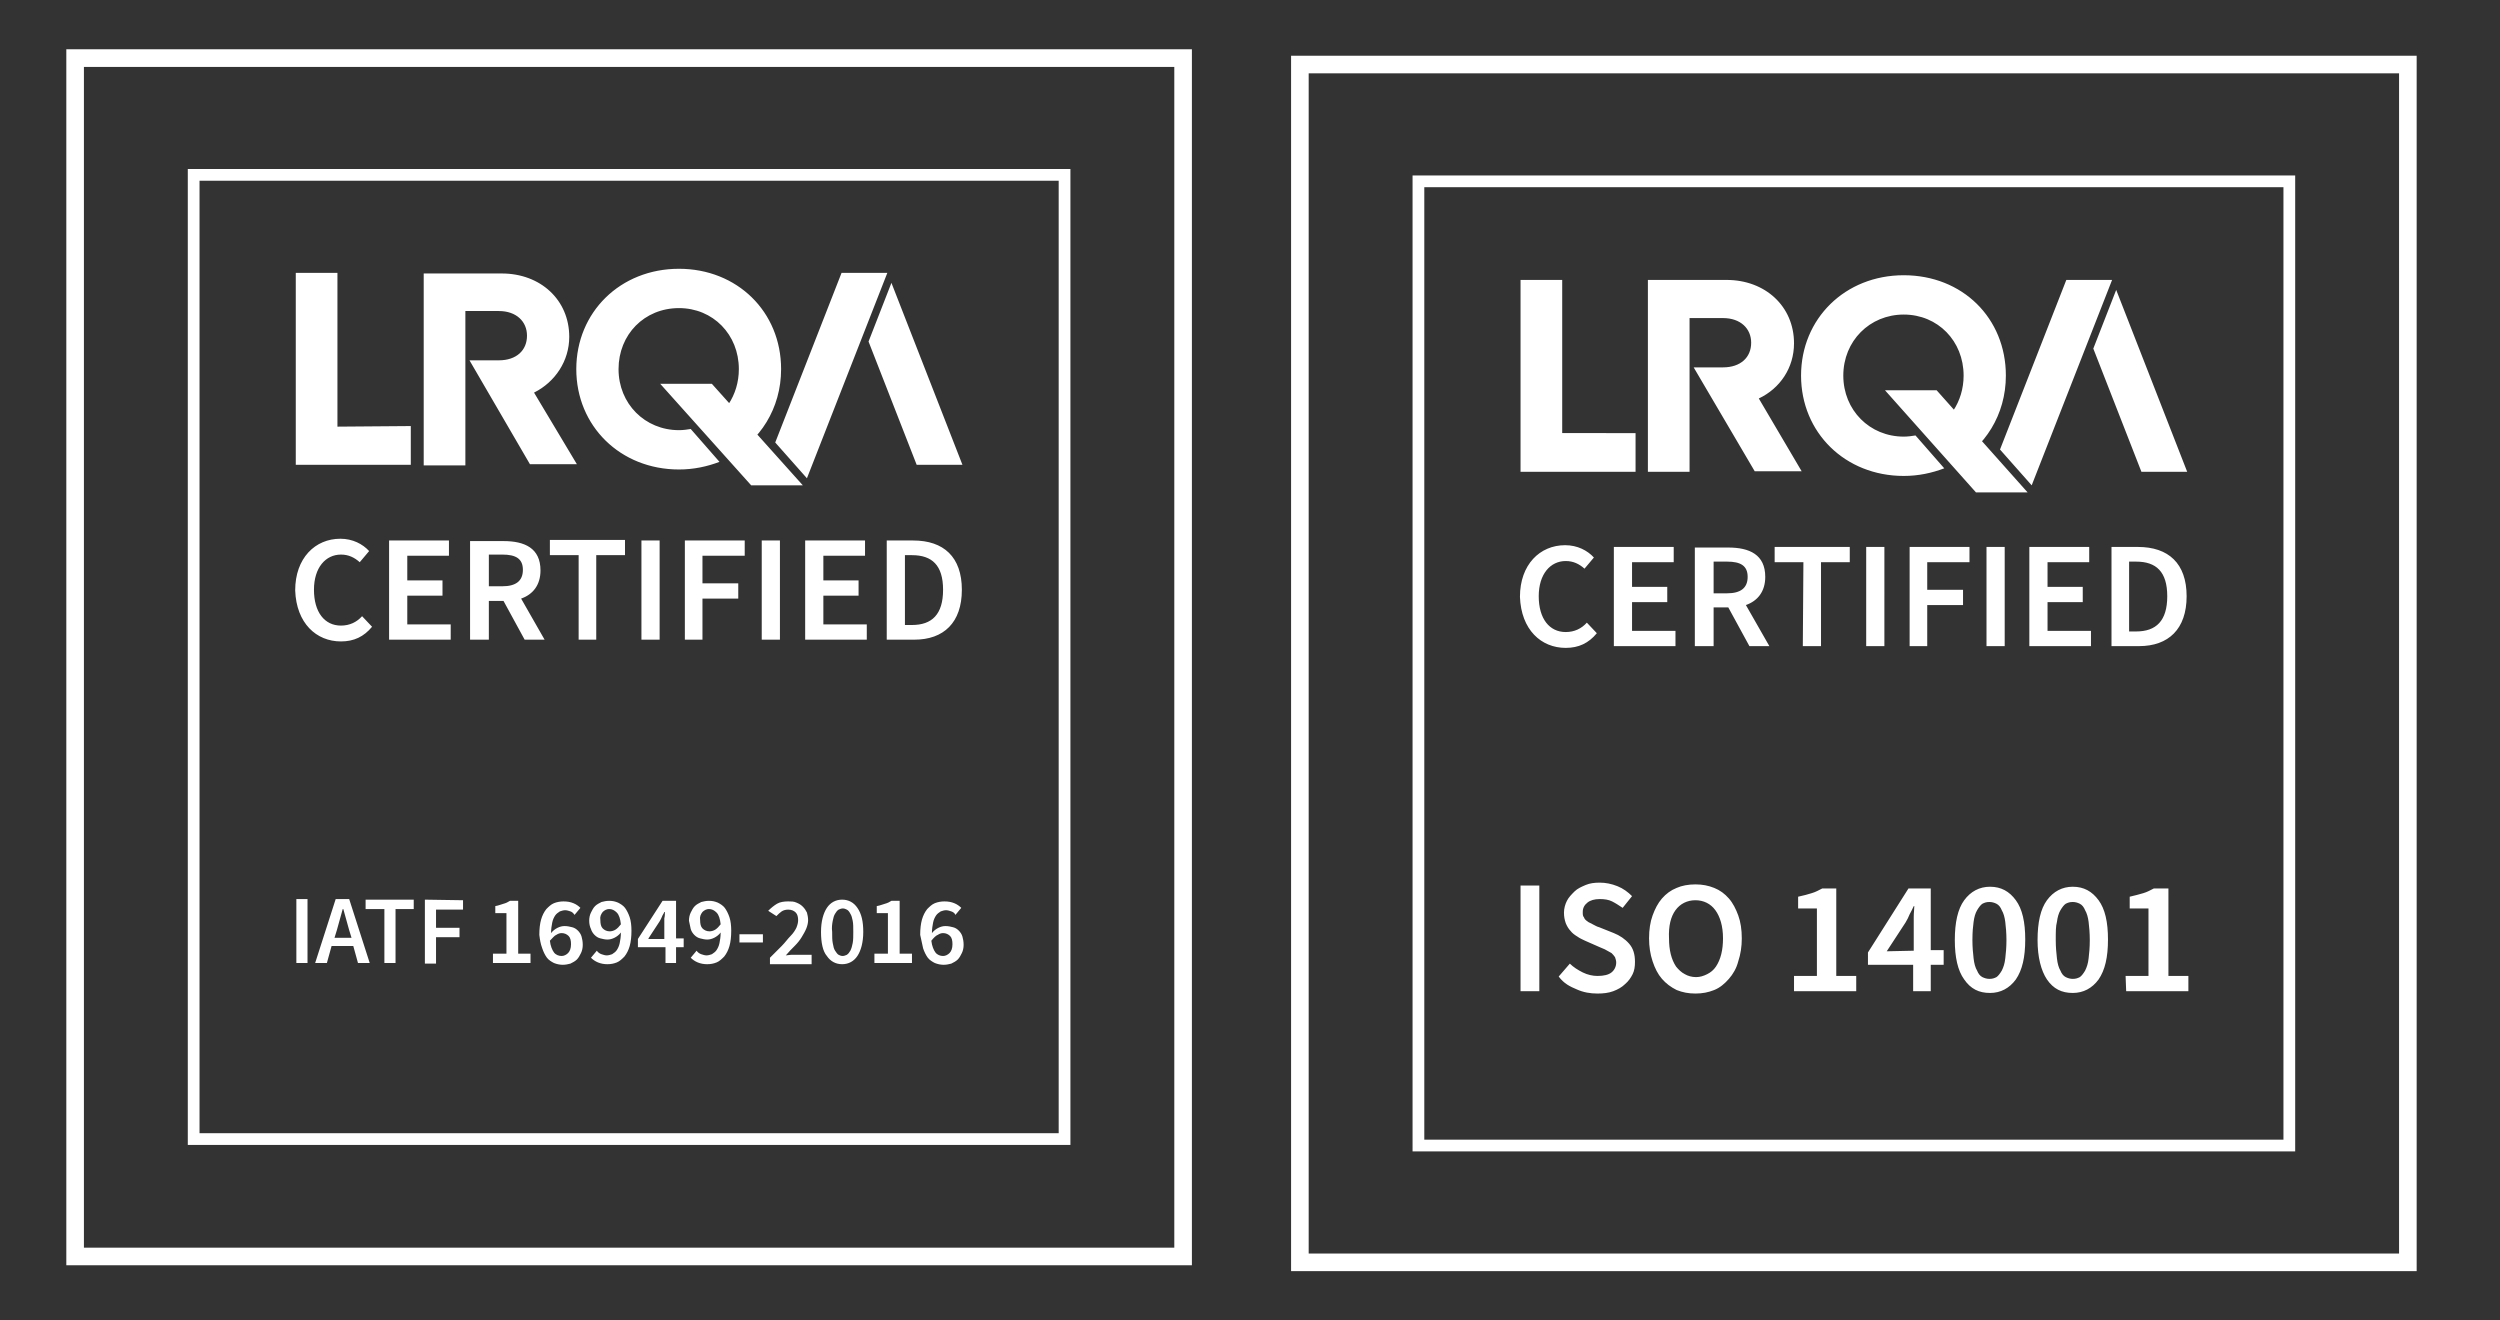 <?xml version="1.0" encoding="utf-8"?>
<!-- Generator: Adobe Illustrator 26.2.1, SVG Export Plug-In . SVG Version: 6.00 Build 0)  -->
<svg version="1.1" id="Laag_1" xmlns="http://www.w3.org/2000/svg" xmlns:xlink="http://www.w3.org/1999/xlink" x="0px" y="0px"
	 viewBox="0 0 426 225" style="enable-background:new 0 0 426 225;" xml:space="preserve">
<rect x="0" y="0" width="426" height="225" fill="#333333" stroke="none"/>
<style type="text/css">
	.st0{fill:#FFFFFF;}
</style>
<path class="st0" d="M411.8,216.6H220V9.5h191.8V216.6z M223,213.6h185.8V12.5H223V213.6z M391.1,196.2H240.7V29.9h150.4
	L391.1,196.2L391.1,196.2z M242.7,194.2h146.4V31.9H242.7V194.2z M266.2,73.8V47.7h-7.1v32.7h19.6v-6.6H266.2L266.2,73.8z
	 M332.8,79.1c5.4-2.8,9-8.4,9-15.1c0-9.8-7.4-17.1-17.4-17.1s-17.5,7.4-17.5,17.1s7.5,17.1,17.5,17.1c2.5,0,4.8-0.5,6.9-1.3
	l-4.9-5.6c-0.6,0.1-1.3,0.2-2,0.2c-5.8,0-10.3-4.5-10.3-10.4s4.5-10.4,10.3-10.4c5.8,0,10.2,4.5,10.2,10.4c0,4.5-2.6,8.2-6.3,9.7
	L332.8,79.1L332.8,79.1z M356.7,59.4l8.2,21h7.8l-12.1-31L356.7,59.4L356.7,59.4z M352.1,47.7l-11.3,28.9l5.4,6.1l13.7-35
	L352.1,47.7L352.1,47.7z M288.7,62.7L288.7,62.7L288.7,62.7L288.7,62.7L288.7,62.7z M305.7,58.5c0-6.3-4.9-10.8-11.5-10.8h-13.4
	v32.7h7.1V54.2h5.7c3,0,4.8,1.8,4.8,4.2c0,2.5-1.8,4.2-4.8,4.2h-5L299,80.3h8l-7.3-12.4C303.3,66.2,305.7,62.7,305.7,58.5 M330,66.5
	h-8.8l15.5,17.4h8.8l0,0L330,66.5L330,66.5z M266.8,110.4c2.2,0,3.9-0.8,5.3-2.5l-1.7-1.8c-0.9,1-2.1,1.6-3.6,1.6
	c-2.8,0-4.6-2.3-4.6-6.1c0-3.8,2-6,4.6-6c1.3,0,2.3,0.5,3.2,1.3l1.6-1.9c-1.1-1.2-2.8-2.1-4.9-2.1c-4.3,0-7.7,3.3-7.7,8.8
	C259.2,107.3,262.6,110.4,266.8,110.4L266.8,110.4z M275,110.1h10.5v-2.6h-7.4v-4.9h6V100h-6v-4.2h7.1v-2.6H275V110.1L275,110.1z
	 M288.9,110.1h3.1v-6.6h2.5l3.6,6.6h3.4l-4-7c2-0.7,3.3-2.3,3.3-4.8c0-3.8-2.7-5-6.3-5h-5.7v16.8H288.9z M292,101.1v-5.4h2.3
	c2.3,0,3.5,0.7,3.5,2.6s-1.2,2.8-3.5,2.8H292L292,101.1z M307.2,110.1h3.1V95.8h4.9v-2.6h-12.8v2.6h4.9L307.2,110.1L307.2,110.1z
	 M318,110.1h3.1V93.2H318V110.1L318,110.1z M325.3,110.1h3.1v-7h6.1v-2.6h-6.1v-4.7h7.2v-2.6h-10.2v16.9H325.3z M338.5,110.1h3.1
	V93.2h-3.1V110.1L338.5,110.1z M345.8,110.1h10.5v-2.6h-7.4v-4.9h6V100h-6v-4.2h7.1v-2.6h-10.2L345.8,110.1L345.8,110.1z
	 M359.8,110.1h4.7c5,0,8.1-2.9,8.1-8.5s-3.1-8.4-8.3-8.4h-4.5V110.1L359.8,110.1z M362.8,107.6V95.7h1.2c3.4,0,5.3,1.7,5.3,5.9
	c0,4.2-1.9,6-5.3,6H362.8L362.8,107.6z M262.3,168.9v-18h-3.2v18H262.3L262.3,168.9z M268.7,168.6c1.1,0.5,2.3,0.7,3.5,0.7
	c1,0,1.9-0.1,2.7-0.4c0.8-0.3,1.5-0.7,2-1.2c0.6-0.5,1-1.1,1.3-1.7c0.3-0.6,0.4-1.3,0.4-2.1c0-1.3-0.3-2.3-1-3.1
	c-0.7-0.8-1.6-1.4-2.6-1.8l-2.5-1c-0.4-0.1-0.7-0.3-1.1-0.5c-0.3-0.2-0.7-0.3-0.9-0.5c-0.3-0.2-0.5-0.4-0.6-0.7
	c-0.2-0.2-0.2-0.5-0.2-0.9c0-0.7,0.3-1.2,0.8-1.6c0.5-0.4,1.2-0.6,2.1-0.6c0.8,0,1.5,0.1,2.1,0.4c0.6,0.3,1.2,0.7,1.8,1.1l1.6-2
	c-0.7-0.7-1.5-1.3-2.5-1.7s-2-0.6-3-0.6c-0.9,0-1.7,0.1-2.4,0.4c-0.7,0.3-1.4,0.6-1.9,1.1s-1,1-1.3,1.6s-0.5,1.3-0.5,2
	s0.1,1.2,0.3,1.8c0.2,0.5,0.5,1,0.8,1.3c0.3,0.4,0.7,0.7,1.2,1c0.4,0.3,0.9,0.5,1.3,0.7l2.5,1.1c0.4,0.2,0.8,0.3,1.1,0.5
	c0.3,0.2,0.6,0.3,0.9,0.5c0.2,0.2,0.4,0.4,0.6,0.7c0.1,0.3,0.2,0.6,0.2,0.9c0,0.7-0.3,1.3-0.8,1.7s-1.3,0.6-2.4,0.6
	c-0.8,0-1.7-0.2-2.5-0.6c-0.8-0.4-1.6-0.9-2.2-1.5l-1.9,2.2C266.5,167.6,267.5,168.1,268.7,168.6L268.7,168.6z M281.6,163.8
	c0.4,1.2,0.9,2.2,1.6,3c0.7,0.8,1.5,1.4,2.5,1.9c1,0.4,2,0.6,3.2,0.6s2.2-0.2,3.2-0.6c1-0.4,1.8-1.1,2.5-1.9c0.7-0.8,1.3-1.8,1.6-3
	c0.4-1.2,0.6-2.5,0.6-3.9c0-1.5-0.2-2.8-0.6-3.9c-0.4-1.1-0.9-2.1-1.6-2.9c-0.7-0.8-1.5-1.4-2.5-1.8c-1-0.4-2-0.6-3.2-0.6
	s-2.3,0.2-3.2,0.6c-1,0.4-1.8,1-2.5,1.8c-0.7,0.8-1.2,1.8-1.6,2.9c-0.4,1.1-0.6,2.4-0.6,3.9C281,161.3,281.2,162.6,281.6,163.8
	L281.6,163.8z M285.5,155.1c0.8-1.1,2-1.7,3.4-1.7s2.6,0.6,3.4,1.7c0.8,1.1,1.3,2.7,1.3,4.8c0,1-0.1,1.9-0.3,2.7
	c-0.2,0.8-0.5,1.5-0.9,2.1s-0.9,1-1.5,1.3s-1.2,0.5-1.9,0.5s-1.4-0.2-1.9-0.5c-0.6-0.3-1.1-0.8-1.5-1.3c-0.4-0.6-0.7-1.3-0.9-2.1
	c-0.2-0.8-0.3-1.7-0.3-2.7C284.3,157.8,284.7,156.2,285.5,155.1L285.5,155.1z M305.7,168.9h10.6v-2.6h-3.4v-14.9h-2.4
	c-0.6,0.3-1.1,0.6-1.8,0.8c-0.6,0.2-1.4,0.4-2.3,0.6v2h3.2v11.5h-3.9L305.7,168.9L305.7,168.9z M318.3,164.4h7.7v4.5h3v-4.5h2.2
	v-2.5H329v-10.5h-3.8l-6.9,10.9V164.4L318.3,164.4z M321.5,162.1l3.2-4.9c0.3-0.5,0.5-0.9,0.7-1.4c0.2-0.4,0.5-0.9,0.7-1.4h0.1
	c0,0.5-0.1,1.1-0.1,1.8s0,1.3,0,1.8v4L321.5,162.1L321.5,162.1z M334.7,166.9c1.1,1.6,2.5,2.3,4.4,2.3c1.8,0,3.3-0.8,4.4-2.3
	c1.1-1.6,1.6-3.8,1.6-6.8s-0.5-5.2-1.6-6.7c-1.1-1.5-2.5-2.3-4.4-2.3c-1.8,0-3.3,0.8-4.4,2.3s-1.6,3.8-1.6,6.8
	C333.1,163.1,333.6,165.4,334.7,166.9L334.7,166.9z M336.3,157.1c0.1-0.8,0.3-1.5,0.6-2c0.3-0.5,0.6-0.9,0.9-1.1
	c0.4-0.2,0.7-0.3,1.2-0.3c0.4,0,0.8,0.1,1.2,0.3c0.4,0.2,0.7,0.6,0.9,1.1c0.3,0.5,0.5,1.2,0.6,2c0.1,0.8,0.2,1.9,0.2,3.1
	c0,1.2-0.1,2.3-0.2,3.1c-0.1,0.9-0.3,1.5-0.6,2.1c-0.3,0.5-0.6,0.9-0.9,1.1c-0.4,0.2-0.7,0.3-1.2,0.3c-0.4,0-0.8-0.1-1.2-0.3
	c-0.4-0.2-0.7-0.6-0.9-1.1c-0.3-0.5-0.5-1.2-0.6-2.1c-0.1-0.9-0.2-1.9-0.2-3.1C336.1,158.8,336.2,157.8,336.3,157.1L336.3,157.1z
	 M348.8,166.9c1.1,1.6,2.5,2.3,4.4,2.3c1.8,0,3.3-0.8,4.4-2.3c1.1-1.6,1.6-3.8,1.6-6.8s-0.5-5.2-1.6-6.7c-1.1-1.5-2.5-2.3-4.4-2.3
	c-1.8,0-3.3,0.8-4.4,2.3c-1.1,1.5-1.6,3.8-1.6,6.8C347.2,163.1,347.8,165.4,348.8,166.9L348.8,166.9z M350.5,157.1
	c0.1-0.8,0.3-1.5,0.6-2s0.6-0.9,0.9-1.1c0.4-0.2,0.7-0.3,1.2-0.3c0.4,0,0.8,0.1,1.2,0.3s0.7,0.6,0.9,1.1c0.3,0.5,0.5,1.2,0.6,2
	s0.2,1.9,0.2,3.1c0,1.2-0.1,2.3-0.2,3.1c-0.1,0.9-0.3,1.5-0.6,2.1c-0.3,0.5-0.6,0.9-0.9,1.1c-0.4,0.2-0.7,0.3-1.2,0.3
	c-0.4,0-0.8-0.1-1.2-0.3s-0.7-0.6-0.9-1.1c-0.3-0.5-0.5-1.2-0.6-2.1c-0.1-0.9-0.2-1.9-0.2-3.1C350.3,158.8,350.3,157.8,350.5,157.1
	L350.5,157.1z M362.3,168.9h10.6v-2.6h-3.4v-14.9H367c-0.6,0.3-1.1,0.6-1.8,0.8c-0.7,0.2-1.4,0.4-2.3,0.6v2h3.2v11.5h-3.9
	L362.3,168.9L362.3,168.9z M203.2,215.6H11.3V8.4h191.8v207.2H203.2z M14.3,212.6h185.8V11.4H14.3V212.6z M182.4,195.1H32V28.8
	h150.4V195.1z M34,193.1h146.4V30.8H34V193.1z M57.5,72.7V46.5h-7.1v32.7H70v-6.6L57.5,72.7L57.5,72.7z M124.1,78
	c5.4-2.8,9-8.4,9-15.1c0-9.8-7.5-17.1-17.4-17.1c-10,0-17.5,7.4-17.5,17.1S105.7,80,115.7,80c2.5,0,4.8-0.5,6.9-1.3l-4.9-5.6
	c-0.6,0.1-1.3,0.2-2,0.2c-5.8,0-10.3-4.5-10.3-10.4s4.4-10.4,10.3-10.4c5.8,0,10.2,4.5,10.2,10.4c0,4.5-2.6,8.2-6.3,9.7L124.1,78
	L124.1,78z M148,58.2l8.2,21h7.8l-12.1-31L148,58.2L148,58.2z M143.4,46.5l-11.3,28.9l5.4,6.1l13.7-35H143.4L143.4,46.5z M80,61.5
	L80,61.5L80,61.5L80,61.5L80,61.5z M97,57.4c0-6.3-4.9-10.8-11.5-10.8H72.2v32.7h7.1V53H85c3,0,4.8,1.8,4.8,4.2
	c0,2.5-1.8,4.2-4.8,4.2h-5l10.3,17.7h8L91,66.9C94.6,65.1,97,61.5,97,57.4 M121.3,65.4h-8.8L128,82.7h8.8l0,0L121.3,65.4L121.3,65.4
	z M58.1,109.3c2.2,0,3.9-0.8,5.3-2.5l-1.7-1.8c-0.9,1-2.1,1.6-3.6,1.6c-2.8,0-4.6-2.3-4.6-6.1c0-3.8,2-6,4.6-6
	c1.3,0,2.3,0.5,3.2,1.3l1.6-1.9c-1.1-1.2-2.8-2.1-4.9-2.1c-4.3,0-7.7,3.3-7.7,8.8C50.5,106.2,53.9,109.3,58.1,109.3L58.1,109.3z
	 M66.3,109h10.5v-2.6h-7.4v-4.9h6v-2.6h-6v-4.2h7.1v-2.6H66.3V109L66.3,109z M80.2,109h3.1v-6.6h2.5l3.6,6.6h3.4l-4-7
	c2-0.7,3.3-2.3,3.3-4.8c0-3.8-2.7-5-6.3-5h-5.7V109H80.2z M83.3,99.9v-5.4h2.3c2.3,0,3.5,0.7,3.5,2.6s-1.2,2.8-3.5,2.8H83.3
	L83.3,99.9z M98.5,109h3.1V94.6h4.9V92H93.7v2.6h4.9V109H98.5z M109.3,109h3.1V92.1h-3.1V109L109.3,109z M116.6,109h3.1v-7h6.1v-2.6
	h-6.1v-4.7h7.2v-2.6h-10.2V109H116.6z M129.8,109h3.1V92.1h-3.1V109L129.8,109z M137.2,109h10.5v-2.6h-7.4v-4.9h6v-2.6h-6v-4.2h7.1
	v-2.6h-10.2V109L137.2,109z M151.1,109h4.7c5,0,8.1-2.9,8.1-8.5s-3.1-8.4-8.3-8.4h-4.5L151.1,109L151.1,109z M154.2,106.5V94.6h1.2
	c3.4,0,5.3,1.7,5.3,5.9c0,4.2-1.9,6-5.3,6H154.2L154.2,106.5z M52.4,164.1v-10.9h-1.9v10.9H52.4L52.4,164.1z M53.7,164.1h2l0.8-2.9
	h3.7l0.8,2.9h2l-3.5-10.9h-2.3L53.7,164.1L53.7,164.1z M57,159.8l0.4-1.3c0.2-0.6,0.3-1.2,0.5-1.8s0.3-1.2,0.5-1.8h0.1
	c0.2,0.6,0.3,1.2,0.5,1.8s0.3,1.2,0.5,1.8l0.4,1.3H57L57,159.8z M62.4,154.9h3.1v9.2h1.9v-9.2h3.1v-1.6h-8.2v1.6H62.4z M72.4,153.3
	v10.9h1.9v-4.5h4v-1.6h-4V155h4.6v-1.6L72.4,153.3L72.4,153.3z M84,164.1h6.4v-1.6h-2.1v-9h-1.4c-0.3,0.2-0.7,0.4-1.1,0.5
	s-0.8,0.3-1.4,0.4v1.2h1.9v6.9H84V164.1L84,164.1z M92.4,161.6c0.2,0.6,0.5,1.2,0.8,1.6c0.3,0.4,0.8,0.7,1.2,0.9
	c0.5,0.2,1,0.3,1.5,0.3s0.9-0.1,1.3-0.2c0.4-0.2,0.8-0.4,1.1-0.7s0.5-0.7,0.7-1.1c0.2-0.4,0.3-0.9,0.3-1.4c0-0.6-0.1-1-0.2-1.4
	s-0.4-0.8-0.6-1c-0.3-0.3-0.6-0.5-1-0.6s-0.8-0.2-1.3-0.2c-0.4,0-0.8,0.1-1.2,0.3c-0.4,0.2-0.8,0.5-1.1,0.9c0-0.7,0.1-1.3,0.2-1.8
	s0.3-0.9,0.5-1.2s0.5-0.5,0.8-0.7c0.3-0.1,0.6-0.2,0.9-0.2s0.6,0.1,0.9,0.2c0.3,0.1,0.5,0.3,0.7,0.6l1-1.2c-0.3-0.3-0.7-0.6-1.2-0.8
	s-1-0.3-1.7-0.3c-0.5,0-1.1,0.1-1.6,0.3s-0.9,0.6-1.3,1c-0.4,0.5-0.7,1.1-0.9,1.8c-0.2,0.7-0.3,1.6-0.3,2.6
	C92,160.1,92.1,160.8,92.4,161.6L92.4,161.6z M94.8,159.3c0.3-0.2,0.6-0.3,0.9-0.3c0.5,0,0.9,0.2,1.2,0.5c0.3,0.3,0.4,0.8,0.4,1.4
	c0,0.7-0.2,1.2-0.5,1.5s-0.7,0.5-1.1,0.5c-0.5,0-1-0.2-1.3-0.6c-0.3-0.4-0.6-1.1-0.7-2C94.2,159.8,94.5,159.4,94.8,159.3L94.8,159.3
	z M100.7,158.3c0.1,0.4,0.4,0.8,0.6,1c0.3,0.3,0.6,0.5,1,0.6s0.8,0.2,1.2,0.2c0.4,0,0.8-0.1,1.2-0.3c0.4-0.2,0.8-0.5,1.1-0.9
	c0,0.7-0.1,1.3-0.2,1.8s-0.3,0.9-0.5,1.2s-0.5,0.5-0.8,0.7c-0.3,0.1-0.6,0.2-0.9,0.2s-0.6-0.1-0.9-0.2c-0.3-0.1-0.6-0.3-0.8-0.6
	l-1,1.2c0.3,0.3,0.7,0.6,1.2,0.8s1,0.3,1.6,0.3s1.1-0.1,1.6-0.3s0.9-0.6,1.3-1c0.4-0.5,0.7-1.1,0.9-1.8c0.2-0.7,0.3-1.6,0.3-2.6
	c0-0.9-0.1-1.7-0.3-2.3c-0.2-0.6-0.5-1.2-0.8-1.6c-0.3-0.4-0.8-0.7-1.2-0.9c-0.5-0.2-0.9-0.3-1.5-0.3c-0.5,0-0.9,0.1-1.3,0.2
	c-0.4,0.2-0.8,0.4-1.1,0.7c-0.3,0.3-0.5,0.7-0.7,1.1c-0.2,0.4-0.3,0.9-0.3,1.4C100.4,157.4,100.5,157.9,100.7,158.3L100.7,158.3z
	 M102.7,155.4c0.3-0.3,0.7-0.5,1.1-0.5c0.5,0,0.9,0.2,1.3,0.6c0.4,0.4,0.6,1.1,0.7,2c-0.3,0.4-0.6,0.7-0.9,0.9s-0.7,0.3-1,0.3
	c-0.5,0-0.9-0.2-1.2-0.5c-0.3-0.3-0.4-0.8-0.4-1.4C102.2,156.2,102.4,155.8,102.7,155.4L102.7,155.4z M108.7,161.4h4.7v2.7h1.8v-2.7
	h1.3v-1.5h-1.3v-6.4h-2.3l-4.2,6.5V161.4L108.7,161.4z M110.5,159.9l1.9-2.9c0.2-0.3,0.3-0.6,0.4-0.8c0.1-0.3,0.3-0.5,0.4-0.8h0.1
	c0,0.3,0,0.7-0.1,1.1c0,0.4,0,0.8,0,1.1v2.4h-2.7V159.9z M117.7,158.3c0.1,0.4,0.4,0.8,0.6,1c0.3,0.3,0.6,0.5,1,0.6s0.8,0.2,1.2,0.2
	c0.4,0,0.8-0.1,1.2-0.3c0.4-0.2,0.8-0.5,1.1-0.9c0,0.7-0.1,1.3-0.2,1.8s-0.3,0.9-0.5,1.2s-0.5,0.5-0.8,0.7c-0.3,0.1-0.6,0.2-0.9,0.2
	s-0.6-0.1-0.9-0.2c-0.3-0.1-0.6-0.3-0.8-0.6l-1,1.2c0.3,0.3,0.7,0.6,1.2,0.8s1,0.3,1.6,0.3s1.1-0.1,1.6-0.3s0.9-0.6,1.3-1
	c0.4-0.5,0.7-1.1,0.9-1.8c0.2-0.7,0.3-1.6,0.3-2.6c0-0.9-0.1-1.7-0.3-2.3c-0.2-0.6-0.5-1.2-0.8-1.6c-0.3-0.4-0.8-0.7-1.2-0.9
	c-0.5-0.2-0.9-0.3-1.5-0.3c-0.5,0-0.9,0.1-1.3,0.2c-0.4,0.2-0.8,0.4-1.1,0.7c-0.3,0.3-0.5,0.7-0.7,1.1c-0.2,0.4-0.3,0.9-0.3,1.4
	C117.5,157.4,117.6,157.9,117.7,158.3L117.7,158.3z M119.7,155.4c0.3-0.3,0.7-0.5,1.1-0.5c0.5,0,0.9,0.2,1.3,0.6
	c0.4,0.4,0.6,1.1,0.7,2c-0.3,0.4-0.6,0.7-0.9,0.9s-0.7,0.3-1,0.3c-0.5,0-0.9-0.2-1.2-0.5c-0.3-0.3-0.4-0.8-0.4-1.4
	C119.2,156.2,119.4,155.8,119.7,155.4L119.7,155.4z M130,160.6v-1.4h-4v1.4H130L130,160.6z M132.3,156.1c0.3-0.3,0.6-0.6,0.9-0.8
	s0.7-0.3,1.1-0.3c0.6,0,1,0.2,1.3,0.5s0.4,0.8,0.4,1.3c0,0.4-0.1,0.8-0.3,1.3c-0.2,0.4-0.5,0.9-1,1.4s-0.9,1.1-1.5,1.7
	c-0.6,0.6-1.3,1.3-2,2v1.1h7.1v-1.6h-2.6c-0.3,0-0.5,0-0.9,0c-0.3,0-0.6,0.1-0.9,0.1c0.5-0.6,1-1.1,1.5-1.6s0.9-1,1.2-1.5
	c0.3-0.5,0.6-1,0.8-1.5c0.2-0.5,0.3-1,0.3-1.4c0-0.5-0.1-0.9-0.2-1.3c-0.2-0.4-0.4-0.7-0.7-1c-0.3-0.3-0.6-0.5-1.1-0.7
	c-0.4-0.2-0.9-0.2-1.4-0.2c-0.7,0-1.4,0.1-1.9,0.4c-0.5,0.3-1,0.7-1.5,1.2L132.3,156.1L132.3,156.1z M140.9,162.9
	c0.6,0.9,1.5,1.4,2.6,1.4s2-0.5,2.6-1.4s1-2.3,1-4.1s-0.3-3.1-1-4.1c-0.6-0.9-1.5-1.4-2.6-1.4s-2,0.5-2.6,1.4s-1,2.3-1,4.1
	S140.2,162.1,140.9,162.9L140.9,162.9z M141.9,156.9c0.1-0.5,0.2-0.9,0.4-1.2c0.2-0.3,0.3-0.5,0.6-0.7c0.2-0.1,0.5-0.2,0.7-0.2
	c0.3,0,0.5,0.1,0.7,0.2c0.2,0.1,0.4,0.3,0.6,0.7c0.2,0.3,0.3,0.7,0.4,1.2s0.1,1.1,0.1,1.9c0,0.7,0,1.4-0.1,1.9s-0.2,0.9-0.4,1.3
	c-0.2,0.3-0.3,0.5-0.6,0.7c-0.2,0.1-0.5,0.2-0.7,0.2c-0.3,0-0.5-0.1-0.7-0.2c-0.2-0.1-0.4-0.4-0.6-0.7s-0.3-0.7-0.4-1.3
	c-0.1-0.5-0.1-1.1-0.1-1.9C141.7,158.1,141.8,157.4,141.9,156.9L141.9,156.9z M149,164.1h6.4v-1.6h-2.1v-9h-1.4
	c-0.3,0.2-0.7,0.4-1.1,0.5s-0.8,0.3-1.4,0.4v1.2h1.9v6.9H149V164.1L149,164.1z M157.3,161.6c0.2,0.6,0.5,1.2,0.8,1.6
	c0.3,0.4,0.8,0.7,1.2,0.9c0.5,0.2,1,0.3,1.5,0.3s0.9-0.1,1.3-0.2c0.4-0.2,0.8-0.4,1.1-0.7c0.3-0.3,0.5-0.7,0.7-1.1
	c0.2-0.4,0.3-0.9,0.3-1.4c0-0.6-0.1-1-0.2-1.4s-0.4-0.8-0.6-1c-0.3-0.3-0.6-0.5-1-0.6s-0.8-0.2-1.3-0.2c-0.4,0-0.8,0.1-1.2,0.3
	c-0.4,0.2-0.8,0.5-1.1,0.9c0-0.7,0.1-1.3,0.2-1.8s0.3-0.9,0.5-1.2s0.5-0.5,0.8-0.7c0.3-0.1,0.6-0.2,0.9-0.2s0.6,0.1,0.9,0.2
	c0.3,0.1,0.6,0.3,0.7,0.6l1-1.2c-0.3-0.3-0.7-0.6-1.2-0.8s-1-0.3-1.7-0.3c-0.5,0-1.1,0.1-1.6,0.3s-0.9,0.6-1.3,1
	c-0.4,0.5-0.7,1.1-0.9,1.8c-0.2,0.7-0.3,1.6-0.3,2.6C157,160.1,157.1,160.8,157.3,161.6L157.3,161.6z M159.8,159.3
	c0.3-0.2,0.6-0.3,0.9-0.3c0.5,0,0.9,0.2,1.2,0.5s0.4,0.8,0.4,1.4c0,0.7-0.2,1.2-0.5,1.5s-0.7,0.5-1.1,0.5c-0.5,0-1-0.2-1.3-0.6
	c-0.3-0.4-0.6-1.1-0.7-2C159.1,159.8,159.5,159.4,159.8,159.3L159.8,159.3z"/>
</svg>
